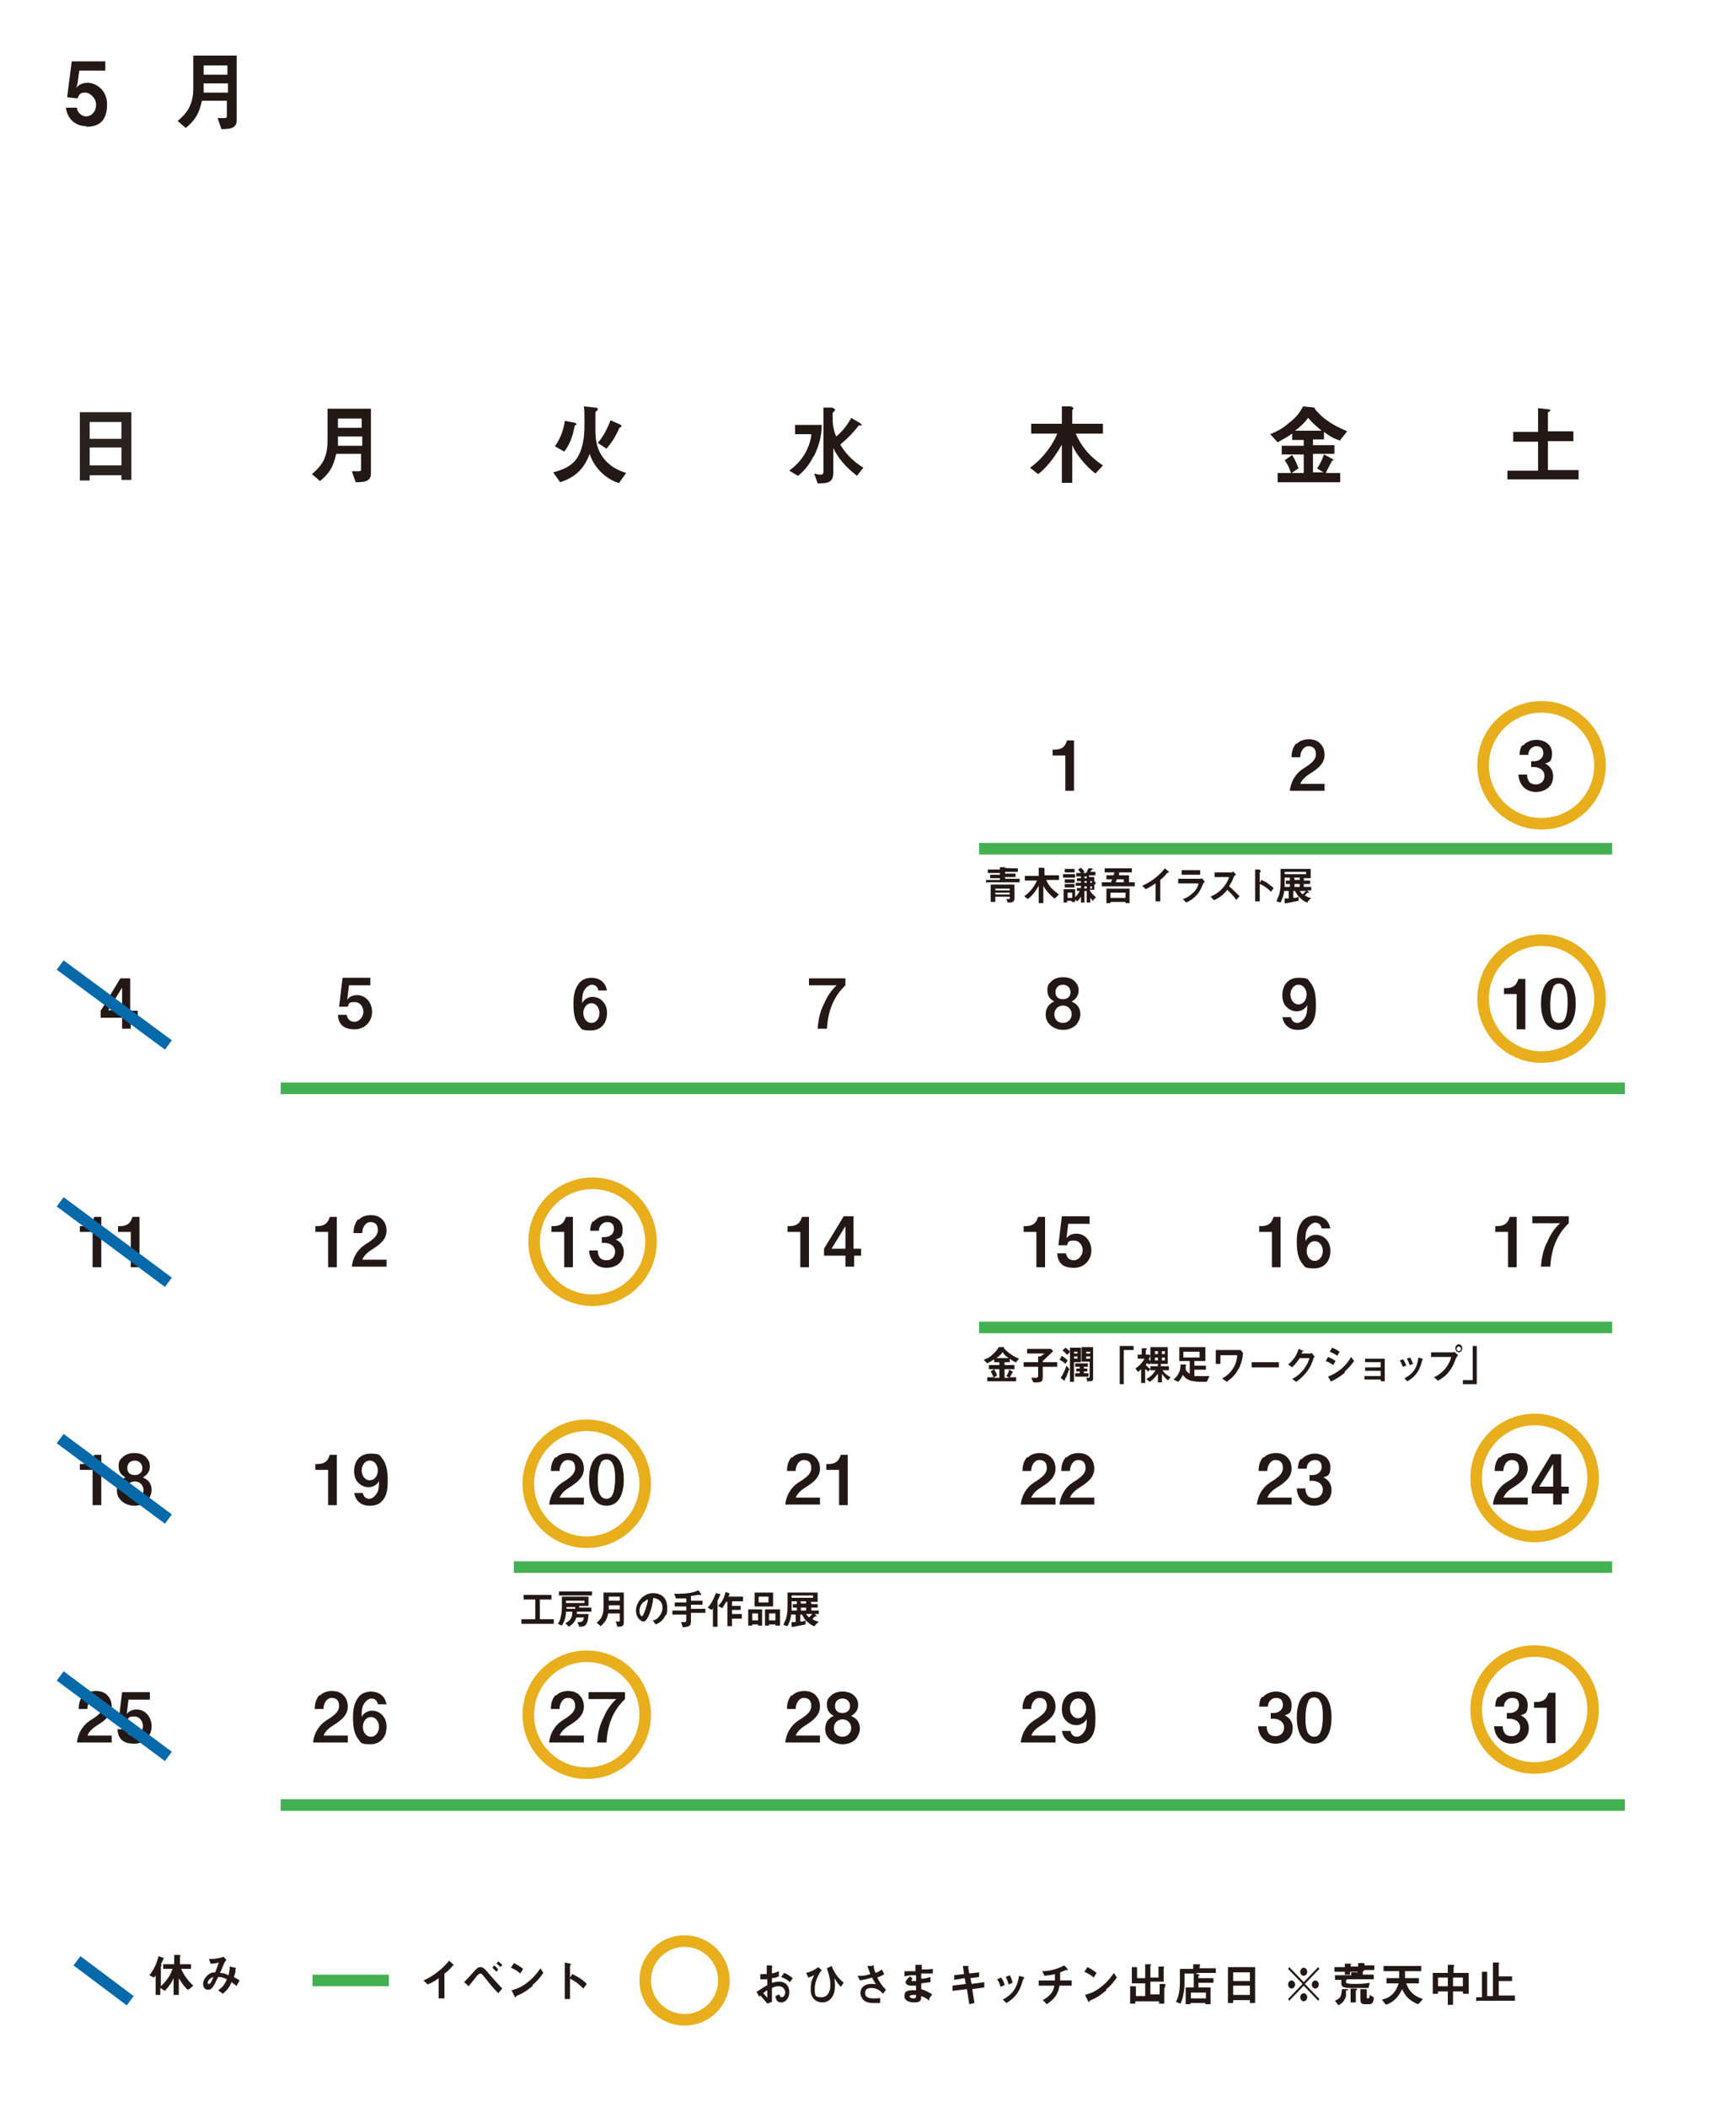 <?xml version="1.0" encoding="UTF-8"?>
<svg id="_レイヤー_21" data-name="レイヤー_2" xmlns="http://www.w3.org/2000/svg" version="1.1" viewBox="0 0 300 364">
  <!-- Generator: Adobe Illustrator 29.4.0, SVG Export Plug-In . SVG Version: 2.1.0 Build 152)  -->
  <defs>
    <style>
      .st0 {
        fill: #2a221f;
      }

      .st1 {
        stroke: #43b151;
      }

      .st1, .st2, .st3 {
        fill: none;
        stroke-miterlimit: 10;
        stroke-width: 2px;
      }

      .st2 {
        stroke: #e8ae1c;
      }

      .st3 {
        stroke: #0669a9;
      }

      .st4 {
        fill: #231815;
      }
    </style>
  </defs>
  <path class="st4" d="M185.6,136.6h-1.5v-6.1h-2.2v-1c.5,0,1,0,1.4-.2.6-.2.9-.8,1.1-1.4h1.2v8.8Z"/>
  <path class="st4" d="M224.1,128.5c.5-.6,1.4-.8,2.1-.8s1.5.2,2,.8c.5.5.7,1.2.7,1.9,0,1.5-1.2,2.4-2.3,3.1-.8.5-1.5,1-1.9,1.9h4.2v1.2h-6c.1-.9.4-1.8,1-2.6.5-.7,1.2-1.2,1.9-1.6.7-.5,1.6-1.1,1.6-2.1s-.5-1.4-1.3-1.4-1.4.9-1.4,1.9h-1.5c0-.9.2-1.7.8-2.4Z"/>
  <path class="st4" d="M263.2,128.8c.6-.7,1.5-1,2.3-1,1.4,0,2.7.8,2.7,2.3s-.4,1.5-1.2,1.8c.9.4,1.4,1.2,1.4,2.2,0,1.7-1.3,2.7-3,2.7s-2.9-1.2-3-3h1.5c0,.5.1.9.4,1.3.3.3.7.4,1.1.4.9,0,1.5-.6,1.5-1.5s-.8-1.5-1.8-1.5h-.5v-1h.5c.8,0,1.6-.5,1.6-1.4s-.5-1.2-1.2-1.2-1.4.6-1.4,1.5h-1.5c0-.6.1-1.2.5-1.7Z"/>
  <path class="st4" d="M22.6,174.6h1.2v1.2h-1.2v1.9h-1.5v-1.9h-3.7v-1.2l3.4-5.6h1.7v5.6ZM21.1,170.6l-2.4,3.9h2.4v-3.9Z"/>
  <path class="st4" d="M64,170.2h-3.7l-.3,2.5c.4-.6,1.1-.8,1.7-.8,1.6,0,2.6,1.4,2.6,2.9s-1.1,3-3,3-2.8-.8-2.9-2.5h1.5c.2.8.6,1.2,1.4,1.2s1.5-.9,1.5-1.7-.5-1.7-1.5-1.7-1,.2-1.2.8h-1.5l.6-5h4.8v1.2Z"/>
  <path class="st4" d="M103.4,171.1c-.1-.6-.5-1-1.1-1s-1.2.6-1.5,1.3c-.2.6-.2,1.2-.2,1.9.3-.7,1.1-1.1,1.8-1.1s1.3.3,1.7.7c.6.6.8,1.3.8,2.1,0,1.7-1,3-2.8,3s-1.6-.3-2.1-.9c-.8-1-.9-2.5-.9-3.8s.2-2.5,1-3.5c.5-.6,1.3-.9,2.1-.9s1.7.3,2.2,1c.3.4.4.8.5,1.2h-1.5ZM100.8,175c0,.8.5,1.7,1.4,1.7s1.4-.9,1.4-1.7-.5-1.7-1.4-1.7-1.4.9-1.4,1.7Z"/>
  <path class="st4" d="M146.1,169v1.2c-2.2,2.1-3,4.6-3.2,7.5h-1.6c.1-1.5.4-3,1.1-4.3.5-1.2,1.2-2.3,2.2-3.2h-4.8v-1.2h6.3Z"/>
  <path class="st4" d="M186.1,173.6c.4.4.6,1,.6,1.6s-.3,1.3-.7,1.8c-.6.6-1.4.9-2.3.9s-2-.4-2.6-1.3c-.3-.4-.4-.9-.4-1.4s.2-1.2.6-1.6c.3-.3.6-.5.9-.6-.8-.4-1.2-1-1.2-1.9s.2-1.1.6-1.5c.6-.6,1.3-.8,2.1-.8s1.6.2,2.1.8c.4.4.6.9.6,1.5,0,.9-.5,1.5-1.2,1.9.3.2.6.3.9.6ZM182.2,175.2c0,.9.6,1.5,1.5,1.5s1.5-.7,1.5-1.5-.6-1.5-1.5-1.5-1.5.7-1.5,1.5ZM182.4,171.4c0,.8.5,1.2,1.3,1.2s1.3-.5,1.3-1.2-.5-1.3-1.3-1.3-1.3.5-1.3,1.3Z"/>
  <path class="st4" d="M223.1,175.7c.1.6.5,1,1.1,1s1.2-.6,1.5-1.3c.2-.6.2-1.2.2-1.8-.3.7-1.1,1.1-1.8,1.1s-1.3-.3-1.7-.7c-.6-.5-.8-1.3-.8-2.1,0-1.7,1-3,2.8-3s1.6.3,2.1.9c.8,1,.9,2.5.9,3.8s-.1,2.6-1,3.5c-.5.6-1.3.8-2.1.8s-1.6-.2-2.2-1c-.3-.4-.4-.8-.5-1.2h1.5ZM225.8,171.8c0-.8-.5-1.7-1.4-1.7s-1.4.9-1.4,1.7.5,1.7,1.4,1.7,1.4-.9,1.4-1.7Z"/>
  <g>
    <path class="st4" d="M263.6,177.8h-1.5v-6.1h-2.2v-1c.5,0,1,0,1.4-.2.6-.2.9-.8,1.1-1.4h1.2v8.8Z"/>
    <path class="st4" d="M272.3,173.4c0,2-.6,4.5-3,4.5s-3-2.6-3-4.5.5-4.5,3-4.5,3,2.6,3,4.5ZM268.4,170.6c-.4.7-.5,2-.5,2.8s0,2.4.7,3c.2.2.5.3.8.3.4,0,.8-.2,1-.6.4-.7.5-2,.5-2.8s0-2.1-.5-2.8c-.2-.4-.6-.6-1-.6s-.8.2-1,.6Z"/>
  </g>
  <g>
    <path class="st4" d="M17.5,218.9h-1.5v-6.1h-2.2v-1c.5,0,1,0,1.4-.2.6-.2.9-.8,1.1-1.4h1.2v8.8Z"/>
    <path class="st4" d="M24.1,218.9h-1.5v-6.1h-2.2v-1c.5,0,1,0,1.4-.2.6-.2.9-.8,1.1-1.4h1.2v8.8Z"/>
  </g>
  <g>
    <path class="st4" d="M58.2,218.9h-1.5v-6.1h-2.2v-1c.5,0,1,0,1.4-.2.6-.2.9-.8,1.1-1.4h1.2v8.8Z"/>
    <path class="st4" d="M62,210.7c.5-.6,1.4-.8,2.1-.8s1.5.2,2,.8c.5.5.7,1.2.7,1.9,0,1.5-1.2,2.4-2.3,3.1-.8.5-1.5,1-1.9,1.9h4.2v1.2h-6c.1-.9.4-1.8,1-2.6.5-.7,1.2-1.2,1.9-1.6.7-.5,1.6-1.1,1.6-2.1s-.5-1.4-1.3-1.4-1.4.9-1.4,1.9h-1.5c0-.9.2-1.7.8-2.4Z"/>
  </g>
  <g>
    <path class="st4" d="M99,218.9h-1.5v-6.1h-2.2v-1c.5,0,1,0,1.4-.2.6-.2.9-.8,1.1-1.4h1.2v8.8Z"/>
    <path class="st4" d="M102.6,211c.6-.7,1.5-1,2.3-1,1.4,0,2.7.8,2.7,2.3s-.4,1.5-1.2,1.8c.9.4,1.4,1.2,1.4,2.2,0,1.7-1.3,2.7-3,2.7s-2.9-1.2-3-3h1.5c0,.5.1.9.4,1.3.3.3.7.4,1.1.4.9,0,1.5-.6,1.5-1.5s-.8-1.5-1.8-1.5h-.5v-1h.5c.8,0,1.6-.5,1.6-1.4s-.5-1.2-1.2-1.2-1.4.6-1.4,1.5h-1.5c0-.6.1-1.2.5-1.7Z"/>
  </g>
  <g>
    <path class="st4" d="M139.8,218.9h-1.5v-6.1h-2.2v-1c.5,0,1,0,1.4-.2.6-.2.9-.8,1.1-1.4h1.2v8.8Z"/>
    <path class="st4" d="M147.6,215.7h1.2v1.2h-1.2v1.9h-1.5v-1.9h-3.7v-1.2l3.4-5.6h1.7v5.6ZM146.1,211.8l-2.4,3.9h2.4v-3.9Z"/>
  </g>
  <g>
    <path class="st4" d="M180.6,218.9h-1.5v-6.1h-2.2v-1c.5,0,1,0,1.4-.2.6-.2.9-.8,1.1-1.4h1.2v8.8Z"/>
    <path class="st4" d="M188.3,211.4h-3.7l-.3,2.5c.4-.6,1.1-.8,1.7-.8,1.6,0,2.6,1.4,2.6,2.9s-1.1,3-3,3-2.8-.8-2.9-2.5h1.5c.2.8.6,1.2,1.4,1.2s1.5-.9,1.5-1.7-.5-1.7-1.5-1.7-1,.2-1.2.8h-1.5l.6-5h4.8v1.2Z"/>
  </g>
  <g>
    <path class="st4" d="M221.3,218.9h-1.5v-6.1h-2.2v-1c.5,0,1,0,1.4-.2.6-.2.9-.8,1.1-1.4h1.2v8.8Z"/>
    <path class="st4" d="M228.4,212.2c-.1-.6-.5-1-1.1-1s-1.2.6-1.5,1.3c-.2.6-.2,1.2-.2,1.9.3-.7,1.1-1.1,1.8-1.1s1.3.3,1.7.7c.6.6.8,1.3.8,2.1,0,1.7-1,3-2.8,3s-1.6-.3-2.1-.9c-.8-1-.9-2.5-.9-3.8s.2-2.5,1-3.5c.5-.6,1.3-.9,2.1-.9s1.7.3,2.2,1c.3.4.4.8.5,1.2h-1.5ZM225.8,216.1c0,.8.5,1.7,1.4,1.7s1.4-.9,1.4-1.7-.5-1.7-1.4-1.7-1.4.9-1.4,1.7Z"/>
  </g>
  <g>
    <path class="st4" d="M262.1,218.9h-1.5v-6.1h-2.2v-1c.5,0,1,0,1.4-.2.6-.2.9-.8,1.1-1.4h1.2v8.8Z"/>
    <path class="st4" d="M271.1,210.1v1.2c-2.2,2.1-3,4.6-3.2,7.5h-1.6c.1-1.5.4-3,1.1-4.3.5-1.2,1.2-2.3,2.2-3.2h-4.8v-1.2h6.3Z"/>
  </g>
  <g>
    <path class="st4" d="M17.5,260h-1.5v-6.1h-2.2v-1c.5,0,1,0,1.4-.2.6-.2.9-.8,1.1-1.4h1.2v8.8Z"/>
    <path class="st4" d="M25.6,255.8c.4.4.6,1,.6,1.6s-.3,1.3-.7,1.8c-.6.6-1.4.9-2.3.9s-2-.4-2.6-1.3c-.3-.4-.4-.9-.4-1.4s.2-1.2.6-1.6c.3-.3.6-.5.9-.6-.8-.4-1.2-1-1.2-1.9s.2-1.1.6-1.5c.6-.6,1.3-.8,2.1-.8s1.6.2,2.1.8c.4.4.6.9.6,1.5,0,.9-.5,1.5-1.2,1.9.3.2.6.3.9.6ZM21.8,257.4c0,.9.6,1.5,1.5,1.5s1.5-.7,1.5-1.5-.6-1.5-1.5-1.5-1.5.7-1.5,1.5ZM22,253.6c0,.8.5,1.2,1.3,1.2s1.3-.5,1.3-1.2-.5-1.3-1.3-1.3-1.3.5-1.3,1.3Z"/>
  </g>
  <g>
    <path class="st4" d="M58.2,260h-1.5v-6.1h-2.2v-1c.5,0,1,0,1.4-.2.6-.2.9-.8,1.1-1.4h1.2v8.8Z"/>
    <path class="st4" d="M62.7,257.9c.1.6.5,1,1.1,1s1.2-.6,1.5-1.3c.2-.6.2-1.2.2-1.8-.3.7-1.1,1.1-1.8,1.1s-1.3-.3-1.7-.7c-.6-.5-.8-1.3-.8-2.1,0-1.7,1-3,2.8-3s1.6.3,2.1.9c.8,1,.9,2.5.9,3.8s-.1,2.6-1,3.5c-.5.6-1.3.8-2.1.8s-1.6-.2-2.2-1c-.3-.4-.4-.8-.5-1.2h1.5ZM65.3,254c0-.8-.5-1.7-1.4-1.7s-1.4.9-1.4,1.7.5,1.7,1.4,1.7,1.4-.9,1.4-1.7Z"/>
  </g>
  <g>
    <path class="st4" d="M96.1,251.8c.5-.6,1.4-.8,2.1-.8s1.5.2,2,.8c.5.5.7,1.2.7,1.9,0,1.5-1.2,2.4-2.3,3.1-.8.5-1.5,1-1.9,1.9h4.2v1.2h-6c.1-.9.4-1.8,1-2.6.5-.7,1.2-1.2,1.9-1.6.7-.5,1.6-1.1,1.6-2.1s-.5-1.4-1.3-1.4-1.4.9-1.4,1.9h-1.5c0-.9.2-1.7.8-2.4Z"/>
    <path class="st4" d="M107.8,255.6c0,2-.6,4.5-3,4.5s-3-2.6-3-4.5.5-4.5,3-4.5,3,2.6,3,4.5ZM103.8,252.8c-.4.7-.5,2-.5,2.8s0,2.4.7,3c.2.2.5.3.8.3.4,0,.8-.2,1-.6.4-.7.5-2,.5-2.8s0-2.1-.5-2.8c-.2-.4-.6-.6-1-.6s-.8.2-1,.6Z"/>
  </g>
  <g>
    <path class="st4" d="M136.9,251.8c.5-.6,1.4-.8,2.1-.8s1.5.2,2,.8c.5.5.7,1.2.7,1.9,0,1.5-1.2,2.4-2.3,3.1-.8.5-1.5,1-1.9,1.9h4.2v1.2h-6c.1-.9.4-1.8,1-2.6.5-.7,1.2-1.2,1.9-1.6.7-.5,1.6-1.1,1.6-2.1s-.5-1.4-1.3-1.4-1.4.9-1.4,1.9h-1.5c0-.9.2-1.7.8-2.4Z"/>
    <path class="st4" d="M146.5,260h-1.5v-6.1h-2.2v-1c.5,0,1,0,1.4-.2.6-.2.9-.8,1.1-1.4h1.2v8.8Z"/>
  </g>
  <g>
    <path class="st4" d="M177.6,251.8c.5-.6,1.4-.8,2.1-.8s1.5.2,2,.8c.5.5.7,1.2.7,1.9,0,1.5-1.2,2.4-2.3,3.1-.8.5-1.5,1-1.9,1.9h4.2v1.2h-6c.1-.9.4-1.8,1-2.6.5-.7,1.2-1.2,1.9-1.6.7-.5,1.6-1.1,1.6-2.1s-.5-1.4-1.3-1.4-1.4.9-1.4,1.9h-1.5c0-.9.2-1.7.8-2.4Z"/>
    <path class="st4" d="M184.3,251.8c.5-.6,1.4-.8,2.1-.8s1.5.2,2,.8c.5.5.7,1.2.7,1.9,0,1.5-1.2,2.4-2.3,3.1-.8.5-1.5,1-1.9,1.9h4.2v1.2h-6c.1-.9.4-1.8,1-2.6.5-.7,1.2-1.2,1.9-1.6.7-.5,1.6-1.1,1.6-2.1s-.5-1.4-1.3-1.4-1.4.9-1.4,1.9h-1.5c0-.9.2-1.7.8-2.4Z"/>
  </g>
  <g>
    <path class="st4" d="M218.4,251.8c.5-.6,1.4-.8,2.1-.8s1.5.2,2,.8c.5.5.7,1.2.7,1.9,0,1.5-1.2,2.4-2.3,3.1-.8.5-1.5,1-1.9,1.9h4.2v1.2h-6c.1-.9.4-1.8,1-2.6.5-.7,1.2-1.2,1.9-1.6.7-.5,1.6-1.1,1.6-2.1s-.5-1.4-1.3-1.4-1.4.9-1.4,1.9h-1.5c0-.9.2-1.7.8-2.4Z"/>
    <path class="st4" d="M224.9,252.1c.6-.7,1.5-1,2.3-1,1.4,0,2.7.8,2.7,2.3s-.4,1.5-1.2,1.8c.9.4,1.4,1.2,1.4,2.2,0,1.7-1.3,2.7-3,2.7s-2.9-1.2-3-3h1.5c0,.5.1.9.4,1.3.3.3.7.4,1.1.4.9,0,1.5-.6,1.5-1.5s-.8-1.5-1.8-1.5h-.5v-1h.5c.8,0,1.6-.5,1.6-1.4s-.5-1.2-1.2-1.2-1.4.6-1.4,1.5h-1.5c0-.6.1-1.2.5-1.7Z"/>
  </g>
  <g>
    <path class="st4" d="M259.2,251.8c.5-.6,1.4-.8,2.1-.8s1.5.2,2,.8c.5.5.7,1.2.7,1.9,0,1.5-1.2,2.4-2.3,3.1-.8.5-1.5,1-1.9,1.9h4.2v1.2h-6c.1-.9.4-1.8,1-2.6.5-.7,1.2-1.2,1.9-1.6.7-.5,1.6-1.1,1.6-2.1s-.5-1.4-1.3-1.4-1.4.9-1.4,1.9h-1.5c0-.9.2-1.7.8-2.4Z"/>
    <path class="st4" d="M269.9,256.8h1.2v1.2h-1.2v1.9h-1.5v-1.9h-3.7v-1.2l3.4-5.6h1.7v5.6ZM268.4,252.9l-2.4,3.9h2.4v-3.9Z"/>
  </g>
  <g>
    <path class="st4" d="M14.5,292.9c.5-.6,1.4-.8,2.1-.8s1.5.2,2,.8c.5.5.7,1.2.7,1.9,0,1.5-1.2,2.4-2.3,3.1-.8.5-1.5,1-1.9,1.9h4.2v1.2h-6c.1-.9.4-1.8,1-2.6.5-.7,1.2-1.2,1.9-1.6.7-.5,1.6-1.1,1.6-2.1s-.5-1.4-1.3-1.4-1.4.9-1.4,1.9h-1.5c0-.9.2-1.7.8-2.4Z"/>
    <path class="st4" d="M25.9,293.6h-3.7l-.3,2.5c.4-.6,1.1-.8,1.7-.8,1.6,0,2.6,1.4,2.6,2.9s-1.1,3-3,3-2.8-.8-2.9-2.5h1.5c.2.8.6,1.2,1.4,1.2s1.5-.9,1.5-1.7-.5-1.7-1.5-1.7-1,.2-1.2.8h-1.5l.6-5h4.8v1.2Z"/>
  </g>
  <g>
    <path class="st4" d="M55.3,292.9c.5-.6,1.4-.8,2.1-.8s1.5.2,2,.8c.5.5.7,1.2.7,1.9,0,1.5-1.2,2.4-2.3,3.1-.8.5-1.5,1-1.9,1.9h4.2v1.2h-6c.1-.9.4-1.8,1-2.6.5-.7,1.2-1.2,1.9-1.6.7-.5,1.6-1.1,1.6-2.1s-.5-1.4-1.3-1.4-1.4.9-1.4,1.9h-1.5c0-.9.2-1.7.8-2.4Z"/>
    <path class="st4" d="M65.3,294.4c-.1-.6-.5-1-1.1-1s-1.2.6-1.5,1.3c-.2.6-.2,1.2-.2,1.9.3-.7,1.1-1.1,1.8-1.1s1.3.3,1.7.7c.6.6.8,1.3.8,2.1,0,1.7-1,3-2.8,3s-1.6-.3-2.1-.9c-.8-1-.9-2.5-.9-3.8s.2-2.5,1-3.5c.5-.6,1.3-.9,2.1-.9s1.7.3,2.2,1c.3.4.4.8.5,1.2h-1.5ZM62.7,298.3c0,.8.5,1.7,1.4,1.7s1.4-.9,1.4-1.7-.5-1.7-1.4-1.7-1.4.9-1.4,1.7Z"/>
  </g>
  <g>
    <path class="st4" d="M96.1,292.9c.5-.6,1.4-.8,2.1-.8s1.5.2,2,.8c.5.5.7,1.2.7,1.9,0,1.5-1.2,2.4-2.3,3.1-.8.5-1.5,1-1.9,1.9h4.2v1.2h-6c.1-.9.4-1.8,1-2.6.5-.7,1.2-1.2,1.9-1.6.7-.5,1.6-1.1,1.6-2.1s-.5-1.4-1.3-1.4-1.4.9-1.4,1.9h-1.5c0-.9.2-1.7.8-2.4Z"/>
    <path class="st4" d="M108,292.3v1.2c-2.2,2.1-3,4.6-3.2,7.5h-1.6c.1-1.5.4-3,1.1-4.3.5-1.2,1.2-2.3,2.2-3.2h-4.8v-1.2h6.3Z"/>
  </g>
  <g>
    <path class="st4" d="M136.9,292.9c.5-.6,1.4-.8,2.1-.8s1.5.2,2,.8c.5.5.7,1.2.7,1.9,0,1.5-1.2,2.4-2.3,3.1-.8.5-1.5,1-1.9,1.9h4.2v1.2h-6c.1-.9.4-1.8,1-2.6.5-.7,1.2-1.2,1.9-1.6.7-.5,1.6-1.1,1.6-2.1s-.5-1.4-1.3-1.4-1.4.9-1.4,1.9h-1.5c0-.9.2-1.7.8-2.4Z"/>
    <path class="st4" d="M148,297c.4.4.6,1,.6,1.6s-.3,1.3-.7,1.8c-.6.6-1.4.9-2.3.9s-2-.4-2.6-1.3c-.3-.4-.4-.9-.4-1.4s.2-1.2.6-1.6c.3-.3.6-.5.9-.6-.8-.4-1.2-1-1.2-1.9s.2-1.1.6-1.5c.6-.6,1.3-.8,2.1-.8s1.6.2,2.1.8c.4.4.6.9.6,1.5,0,.9-.5,1.5-1.2,1.9.3.2.6.3.9.6ZM144.1,298.5c0,.9.6,1.5,1.5,1.5s1.5-.7,1.5-1.5-.6-1.5-1.5-1.5-1.5.7-1.5,1.5ZM144.3,294.7c0,.8.5,1.2,1.3,1.2s1.3-.5,1.3-1.2-.5-1.3-1.3-1.3-1.3.5-1.3,1.3Z"/>
  </g>
  <g>
    <path class="st4" d="M177.6,292.9c.5-.6,1.4-.8,2.1-.8s1.5.2,2,.8c.5.5.7,1.2.7,1.9,0,1.5-1.2,2.4-2.3,3.1-.8.5-1.5,1-1.9,1.9h4.2v1.2h-6c.1-.9.4-1.8,1-2.6.5-.7,1.2-1.2,1.9-1.6.7-.5,1.6-1.1,1.6-2.1s-.5-1.4-1.3-1.4-1.4.9-1.4,1.9h-1.5c0-.9.2-1.7.8-2.4Z"/>
    <path class="st4" d="M185,299c.1.6.5,1,1.1,1s1.2-.6,1.5-1.3c.2-.6.2-1.2.2-1.8-.3.7-1.1,1.1-1.8,1.1s-1.3-.3-1.7-.7c-.6-.5-.8-1.3-.8-2.1,0-1.7,1-3,2.8-3s1.6.3,2.1.9c.8,1,.9,2.5.9,3.8s-.1,2.6-1,3.5c-.5.6-1.3.8-2.1.8s-1.6-.2-2.2-1c-.3-.4-.4-.8-.5-1.2h1.5ZM187.7,295.1c0-.8-.5-1.7-1.4-1.7s-1.4.9-1.4,1.7.5,1.7,1.4,1.7,1.4-.9,1.4-1.7Z"/>
  </g>
  <g>
    <path class="st4" d="M218.2,293.2c.6-.7,1.5-1,2.3-1,1.4,0,2.7.8,2.7,2.3s-.4,1.5-1.2,1.8c.9.4,1.4,1.2,1.4,2.2,0,1.7-1.3,2.7-3,2.7s-2.9-1.2-3-3h1.5c0,.5.1.9.4,1.3.3.3.7.4,1.1.4.9,0,1.5-.6,1.5-1.5s-.8-1.5-1.8-1.5h-.5v-1h.5c.8,0,1.6-.5,1.6-1.4s-.5-1.2-1.2-1.2-1.4.6-1.4,1.5h-1.5c0-.6.1-1.2.5-1.7Z"/>
    <path class="st4" d="M230.1,296.7c0,2-.6,4.5-3,4.5s-3-2.6-3-4.5.5-4.5,3-4.5,3,2.6,3,4.5ZM226.1,293.9c-.4.7-.5,2-.5,2.8s0,2.4.7,3c.2.2.5.3.8.3.4,0,.8-.2,1-.6.4-.7.5-2,.5-2.8s0-2.1-.5-2.8c-.2-.4-.6-.6-1-.6s-.8.2-1,.6Z"/>
  </g>
  <g>
    <path class="st4" d="M259,293.2c.6-.7,1.5-1,2.3-1,1.4,0,2.7.8,2.7,2.3s-.4,1.5-1.2,1.8c.9.4,1.4,1.2,1.4,2.2,0,1.7-1.3,2.7-3,2.7s-2.9-1.2-3-3h1.5c0,.5.1.9.4,1.3.3.3.7.4,1.1.4.9,0,1.5-.6,1.5-1.5s-.8-1.5-1.8-1.5h-.5v-1h.5c.8,0,1.6-.5,1.6-1.4s-.5-1.2-1.2-1.2-1.4.6-1.4,1.5h-1.5c0-.6.1-1.2.5-1.7Z"/>
    <path class="st4" d="M268.8,301.1h-1.5v-6.1h-2.2v-1c.5,0,1,0,1.4-.2.6-.2.9-.8,1.1-1.4h1.2v8.8Z"/>
  </g>
  <g>
    <path class="st4" d="M32.4,343.7c-.8-.8-1.2-1.5-1.5-2v2.9h-.9v-2.9c-.2.5-.6,1.2-1.5,2.2l-.8-.5v1.2h-.8v-3.4c-.1.2-.2.3-.3.4l-.8-.4c.6-.7,1.2-1.7,1.6-3.3l.8.3s.2,0,.2.1,0,0,0,0c-.2,0-.2,0-.2.1,0,.2-.2.5-.4.9.1,0,.1.1.1.2s0,.1,0,.1c0,0-.1,0-.1.1v3.4c1.3-1.2,1.8-2.3,2-3h-1.6v-.8h1.9v-1.6h.8c0,0,.3,0,.3.1s0,.1-.1.2v1.3h1.9v.8h-1.7c.5,1.1,1.2,2.1,2.1,2.9l-.7.6Z"/>
    <path class="st4" d="M40.8,343c-.4-.3-.6-.5-.8-.6-.4,1-.8,1.4-1.5,2l-.8-.6c.7-.5,1.1-.9,1.5-1.9-.6-.3-.9-.4-1.5-.4-.8,1.7-1.1,2.2-1.7,2.2s-.9-.4-.9-1,.4-1.2.9-1.6c.5-.4.9-.4,1.2-.4.2-.6.4-1,.6-1.7-.7.2-1,.2-1.4.2l-.3-.8c1.2,0,2.1-.2,2.5-.4l.5.5c0,.1-.2.3-.4.7,0,0-.5,1.3-.7,1.6.7,0,1,.2,1.5.4.1-.6.2-.9.2-1.5l.9.2c0,0,.2,0,.2.1s0,0-.1.1c0,0,0,0,0,.2,0,.4-.1.7-.3,1.2.4.2.7.4,1,.6l-.5.9ZM35.9,342.5c0,.2,0,.2.2.2,0,0,.2,0,.3-.2.2-.2.4-.9.5-1-.7.2-1,.7-1,1Z"/>
  </g>
  <g>
    <path class="st4" d="M130.7,344.1c1.2-.8,1.4-.9,1.9-1.2v-1c-.5,0-.7,0-1.2,0v-.9c0,0,.3,0,.6,0s.3,0,.5,0c0-.9,0-1,0-1.5h.8c.2.2.2.2.2.2s-.1.1-.1.2c0,0,0,.8,0,1,.5-.1.7-.2,1.2-.4v.9c-.5.2-.8.3-1.2.3v.8c.2,0,.6-.2,1.2-.2,1.2,0,1.8.8,1.8,1.8s-.6,1.8-1.4,1.8-.9-.6-1-1.1l.7-.3c0,.3.2.5.4.5s.6-.3.6-.8-.4-1.1-1.1-1.1-.9.2-1.2.3c0,1.3,0,1.4,0,2.4l-.8.3c-.3-.4-.5-.6-1.2-1.4-.1.1-.1.1-.2.2l-.5-.9ZM132.6,343.8c-.2.1-.4.2-.7.5.2.3.6.6.7.8v-1.2ZM136.5,342.4c-.3-.3-.7-.6-1.5-.9l.5-.7c.6.2,1.1.6,1.5.9l-.5.7Z"/>
    <path class="st4" d="M141.9,340.4c-.5.8-1.1,1.9-1.1,3.1s0,1.5,1.2,1.5,1.5-1.3,1.5-2.1c0-1.3-.5-2.5-.6-2.9l.8-.4c.7,1.6,1.3,2.2,2.1,2.9l-.5.7c-.5-.5-.8-1-1.1-1.5,0,.3.1.7.1,1.2,0,2.4-1.3,3-2.2,3s-2-.6-2-2.2.3-1.8.6-2.5c-.4.2-.7.3-1,.4l-.4-.8c.8-.2,1.3-.4,2.1-1l.7.6Z"/>
    <path class="st4" d="M152.3,344.1c-.3-.3-.9-.7-1.7-.7s-1.1.3-1.1.9.5.9,1.4.9.9,0,1.2-.1v.9c-.3,0-.7,0-1.1,0s-1.5,0-2-.8c0-.1-.3-.4-.3-.9,0-1.2,1-1.6,1.8-1.6s.7,0,.9.1c-.3-.4-.4-.7-.7-1.2-1,.3-1.5.4-2.1.5l-.4-.8c.3,0,.4,0,.6,0,.1,0,.7,0,1.6-.3-.2-.5-.3-.9-.5-1.4h.8c0-.1.3-.2.3,0s0,.2,0,.2,0,.3.3,1c.6-.2.8-.4,1.1-.6l.4.8c-.2.2-.5.3-1.2.6.5,1,.9,1.5,1.5,2.1l-.5.7Z"/>
    <path class="st4" d="M160.6,345.6c-.5-.4-.8-.6-1.4-.8,0,.8-.2,1.1-1.2,1.1s-1.7-.4-1.7-1,0-1.2,1.8-1.1h.2s0-.8,0-.8c-.1,0-.6,0-.8,0-.7,0-1-.3-1-.6s.5-.8.8-1l.4.4c-.1.1-.2.2-.2.3s.2.1.3.1c.3,0,.3,0,.5,0v-1c-.9,0-1.3,0-2,.2v-.9c.9,0,1.3,0,1.9,0v-1.1s.9,0,.9,0c.1,0,.2,0,.2,0s0,0,0,.1c0,0,0,0,0,.1,0,0,0,.2,0,.6,1,0,1.2,0,1.9-.1v.8c-.9,0-1.6,0-2,0v.9c.7,0,.9-.1,1.6-.3v.9c-.3,0-.7.1-1.6.2,0,.4,0,.5,0,1,.6.2,1.1.4,1.9.9l-.5.7ZM157.9,344.6c-.5,0-.7.1-.7.3s.5.3.6.3c.5,0,.5-.1.5-.6,0,0-.2,0-.4,0Z"/>
    <path class="st4" d="M168,343.5l.4,2.5-.9.2-.4-2.6-2.5.3v-.9c-.1,0,2.3-.3,2.3-.3l-.2-1-1.8.3v-.8c-.1,0,1.7-.2,1.7-.2l-.2-1.4h.8c.2,0,.2,0,.2,0s-.1.2-.1.2l.2,1.1,1.7-.2v.8c.1,0-1.5.2-1.5.2l.2,1,2.2-.3v.9c.1,0-2.1.3-2.1.3Z"/>
    <path class="st4" d="M172.9,343.2c-.1-.5-.3-.9-.6-1.3l.7-.3c.3.4.5.8.6,1.3l-.7.3ZM176.9,341.8c0,0,0,0-.2.4-.6,2.5-2.1,3.4-2.8,3.8l-.6-.6c1.5-.8,2.5-1.9,2.8-4.1l.7.2c0,0,.2,0,.2.1s0,0,0,0ZM174.3,342.8c-.1-.5-.3-.9-.5-1.3l.7-.3c.3.5.4,1,.5,1.3l-.7.3Z"/>
    <path class="st4" d="M183.1,343c-.3,1.6-.9,2.3-2.2,3.2l-.7-.7c1.2-.7,1.8-1.3,2-2.5h-2.7v-.9h2.8c0,0,0-.2,0-.5s0-.5,0-.6c-.7.2-1.1.2-1.8.3l-.4-.8c.6,0,2.2-.1,3.8-1l.6.6s0,.1,0,.2,0,0,0,0h-.2s0,0-.1,0c-.3.1-.4.2-1,.4,0,.3,0,.7,0,1,0,.2,0,.2,0,.4h2v.9h-2.1Z"/>
    <path class="st4" d="M189,341.6c-.4-.4-1-.7-1.6-1l.5-.8c.5.2,1.1.6,1.6,1l-.5.8ZM191.2,343.8c-1.2,1-1.9,1.4-2.9,1.8,0,.1,0,.2-.1.2s-.1,0-.2-.2l-.5-1c.6-.2,1.6-.4,2.8-1.4,1.2-.9,1.9-2,2.2-2.4l.5.8c-.3.4-.9,1.3-1.9,2.1Z"/>
    <path class="st4" d="M201.3,343.3c0,0-.1.1-.1.2v2.6h-.9v-.4h-4.1v.4h-.9v-3h.9c0,0,.1.1.1.2s0,0,0,.1c0,0,0,0,0,.1v1.3h1.6v-2.2h-2.3v-2.8h.9c0,0,0,.1,0,.2s0,0,0,0c0,0,0,0,0,.1v1.6h1.4v-2.4h1c0,.1,0,.2,0,.2s0,0,0,0c0,0-.1,0-.1.1v2h1.4v-1.9h.9c0,0,.1,0,.1.1s0,0,0,0c0,0-.1.1-.1.2v2.3h-2.3v2.2h1.6v-1.8h.9c0,0,.1.1.1.2s0,0,0,0Z"/>
    <path class="st4" d="M206.6,341h.5c0,.1.2.1.2.2s0,0-.2.1v.4h2.6v.8h-2.6v.8h2.1v2.9h-.9v-.2h-2.6v.2h-.8v-2.9h1.4v-2.4h-1.6v1.3c0,.9,0,1.4-.2,2.3-.1.7-.3,1.2-.5,1.6l-.8-.3c.3-.5.7-1.5.7-3.4v-2.3h2.3v-.8h1c0,0,.2,0,.2.2s0,0-.1.1c0,0,0,0,0,0v.4h2.8v.8h-3.2ZM208.4,344.2h-2.6v1h2.6v-1Z"/>
    <path class="st4" d="M216,345.9v-.4h-2.9v.5h-.9v-6.2h4.7v6.2h-.9ZM216,340.7h-2.9v1.5h2.9v-1.5ZM216,343h-2.9v1.6h2.9v-1.6Z"/>
    <path class="st4" d="M222.8,345.6l-.2-.3,2.5-2.6-2.5-2.6.2-.3,2.5,2.6,2.5-2.6.2.3-2.5,2.6,2.5,2.6-.2.3-2.5-2.6-2.5,2.6ZM223.8,342.8c0,.4-.3.7-.6.7s-.6-.3-.6-.7.3-.7.6-.7.6.3.6.7ZM225.9,340.6c0,.4-.3.7-.6.7s-.6-.3-.6-.7.3-.7.6-.7.6.3.6.7ZM225.9,345c0,.4-.3.7-.6.7s-.6-.3-.6-.7.3-.7.6-.7.6.3.6.7ZM227.9,342.8c0,.4-.3.7-.6.7s-.6-.3-.6-.7.3-.7.6-.7.6.3.6.7Z"/>
    <path class="st4" d="M232.7,343.8c-.1,0-.1.1-.1.2,0,.6,0,.6,0,.8-.3,1.1-1,1.4-1.3,1.6l-.6-.8c1-.4,1.1-.8,1.2-2h.9s.2,0,.2.2,0,0,0,0ZM235.5,340.6v.5h-.9v-.5h-1.3v.5h-.9v-.5h-1.8v-.8h1.8v-.6h.9s.2,0,.2.2,0,0,0,0c0,0-.1,0-.1.1v.2h1.3v-.6h.9s.2,0,.2.1,0,0,0,0c0,0,0,0,0,.1v.2h1.7v.8h-1.7ZM232.6,342.1v.3c0,.2.3.3,1.3.3s1.8,0,2.8-.2l-.2.9h-2.9c-1.5,0-1.8-.2-1.8-.8v-.6h-1.1v-.8h2.8v-.5h.9c0,0,.2,0,.2.1s0,0,0,0c0,0,0,0,0,.1v.2h2.8v.8h-4.6ZM234.4,343.8c0,0-.1,0-.1.1v2h-.9v-2.4h.9c0,0,.2,0,.2.1s0,0,0,.1ZM236.6,346.2h-.9c-.4,0-.6-.3-.6-.7v-1.9h.9c.1,0,.2.1.2.1s0,0,0,.1c0,0,0,0,0,.1v1.1c0,.2,0,.2.2.2s.3-.1.3-.6l.7.4c0,.2,0,1.2-.7,1.2Z"/>
    <path class="st4" d="M245,346.2c-1.5-.7-2.1-1.3-2.7-2.6-.9,2-2.2,2.5-2.8,2.7l-.7-.9c.5-.1,1.3-.3,2-1.1.6-.7.8-1.4.9-1.7h-2.1v-.9h2.2v-1.2h-2.7v-.9h6.5v.9h-2.8c0,.7,0,.9,0,1.2h2.4v.9h-2.2c.2.4.4,1.2,1.3,1.9.6.5,1.3.7,1.6.8l-.7.8Z"/>
    <path class="st4" d="M252.8,344.3v-.3h-1.7v2.3h-.9v-2.3h-1.7v.4h-.9v-3.6h2.6v-1.4h1c0,0,.1.1.1.2s0,0,0,.1c0,0-.1,0-.1.1v1h2.6v3.6h-.9ZM250.2,341.6h-1.7v1.5h1.7v-1.5ZM252.8,341.6h-1.7v1.5h1.7v-1.5Z"/>
    <path class="st4" d="M255.1,345.9v-.9h1v-4.4h.9c0,0,0,0,0,.1s0,0,0,0c0,0,0,0,0,.1v4h1v-5.8h1c0,.1.1.1.1.2s0,0,0,0c-.1,0-.1.1-.1.2v2h2.3v.8h-2.3v2.5h2.8v.9h-6.6Z"/>
  </g>
  <g>
    <path class="st4" d="M170.4,152.6v-.6h2.4v-.3h-1.7v-.6h1.7v-.3h-2.1v-.6h2.1v-.4h.7c0,0,.2,0,.2.1s0,0,0,0c0,0,0,0,0,0h0c0,.1,2.2.1,2.2.1v.6h-2.2v.3h1.8v.6h-1.8v.3h2.5v.6h-5.7ZM174.2,156l-.3-.7c0,0,.2,0,.4,0s.2,0,.2-.2v-.2h-2.5v.9h-.8v-3h4.1v2.4c0,.6-.3.7-1.1.7ZM174.5,153.5h-2.5v.3h2.5v-.3ZM174.5,154.2h-2.5v.3h2.5v-.3Z"/>
    <path class="st4" d="M182.2,155.2c-.8-.6-1.6-1.6-1.9-2.2v3h-.8v-3c-.2.4-1,1.7-1.9,2.3l-.6-.5c1.2-.8,1.9-2,2.2-2.7h-2.1v-.8h2.4v-1.4h.7c.3,0,.3.1.3.2s0,0,0,0c0,0,0,0,0,0v1.1h2.5v.8h-2.2c.3.8,1,1.7,2.2,2.5l-.6.6Z"/>
    <path class="st4" d="M183.7,151.6v-.6h2.1v.6h-2.1ZM189,155.7c-.3-.2-.4-.4-.6-.6v.8h-.6v-2h-.4v2h-.6v-1c-.2.3-.4.5-.6.8l-.4-.3v.4h-.6v-.2h-.8v.3h-.6v-2.3h2v1.4c.4-.4.6-.8.8-1.1h-.5v-.5h.7v-.4h-.9v-.5h.9v-.3h-.7v-.5h.7v-.3h-.8v-.6h.8c-.2-.2-.3-.4-.5-.6l.5-.3c.3.3.5.5.6.7l-.2.2h.5c.2-.3.3-.6.4-.8h.6c.2.2.2.2.2.2,0,0,0,0,0,0-.1,0-.2,0-.2,0-.1.2-.2.2-.3.4h.9v.6h-1.1v.3h.9v.8h.2v.5h-.2v.9h-.8c.2.6,1,1.2,1.1,1.3l-.5.5ZM184,153.3v-.6h1.7v.6h-1.7ZM184,150.7v-.6h1.7v.6h-1.7ZM184,152.5v-.6h1.7v.6h-1.7ZM185.3,154.2h-.8v.9h.8v-.9ZM187.8,151.4h-.4v.3h.4v-.3ZM187.8,152.2h-.4v.3h.4v-.3ZM187.8,153.1h-.4v.4h.4v-.4ZM188.7,152.2h-.3v.3h.3v-.3ZM188.7,153.1h-.3v.4h.3v-.4Z"/>
    <path class="st4" d="M190.4,153.1v-.7h1.6l.2-.5h-1v-.7h1.2l.2-.5h-1.7v-.7h4.7v.7h-2.2v.5c-.1,0,1.7,0,1.7,0v1.2h1v.7h-5.7ZM194.5,156v-.2h-2.6v.2h-.7v-2.5h4v2.5h-.7ZM194.5,154.2h-2.6v.9h2.6v-.9ZM194.2,151.9h-1.2l-.2.5h1.4v-.5Z"/>
    <path class="st4" d="M201.8,150.8c0,0-.1,0-.2.1-.3.4-.7.8-1.1,1.1v3.7h-.8v-3.1c-.5.3-.9.6-1.7,1l-.6-.6c1.4-.6,2.9-1.7,3.9-3l.6.5s.1.1.1.2,0,0-.2,0Z"/>
    <path class="st4" d="M207.9,152.7c-.3.6-.5,1.3-1.1,1.9-.7.8-1.4,1.1-1.8,1.3l-.6-.6c.4-.1,1.1-.4,1.9-1.2.6-.6.8-1.2.8-1.5h-3.5v-.8h3.8c.1,0,.2,0,.3-.1l.5.6c-.2.2-.3.4-.3.4ZM204.2,151.1v-.8h3.2v.8h-3.2Z"/>
    <path class="st4" d="M213.7,155.5c-.6-.8-1.1-1.3-1.6-1.8-.5.6-1,1.2-2.3,1.8l-.6-.6c.4-.2,1.3-.6,2.1-1.5.7-.8,1-1.5,1.1-1.9h-2.5v-.8h2.9c.1,0,.2,0,.3-.2l.5.6c-.1,0-.3.2-.4.4-.2.6-.4.9-.8,1.6.6.5,1.2,1.1,1.8,1.7l-.6.7Z"/>
    <path class="st4" d="M219.7,154.1c-.5-.5-1.2-1.1-2-1.4v3h-.8v-5.5h.8c0,.2.2.2.2.3s-.2.2-.2.2v1.8l.3-.5c.3.2.6.2,1.1.6.5.4.8.6,1,.8l-.5.7Z"/>
    <path class="st4" d="M226,155.9c-.2,0-.7-.2-1.1-.6-.7-.5-.9-1.1-1.1-1.4h-.3v1.2c.3,0,.6,0,.9-.2v.7c-.9.2-1.6.3-2,.4-.1,0-.1,0-.2,0,0,0,0,.1-.1.1,0,0,0,0-.1-.2v-.7s.1,0,.7,0v-1.3h-.8c0,.5-.2,1.2-.6,2l-.7-.2c0-.2.2-.5.4-1,.2-.6.3-1.3.3-2.2s0-1.6,0-2.4h5.2v1.6h-1.7.4c0,0,.2.1.2.2s0,0-.1,0v.2h1.1v.6h-1.1v.5h1.3v.6h-.7l.4.4s0,0,0,0c0,0,0,0-.1,0s-.1,0-.2,0c-.1,0-.3.2-.5.5.4.2.7.4,1.1.4l-.6.6ZM222.9,152.7h-.7v-.6h.7v-.5h-.9v.8c0,.2,0,.5,0,.8h.9v-.5ZM225.7,150.6h-3.7v.4h3.7v-.4ZM224.6,151.6h-1.5.4c0,0,.2,0,.2.2s0,0,0,0v.2h.9v-.5ZM224.6,152.7h-.9v.5h.9v-.5ZM224.6,153.9c.2.3.4.5.5.6.2-.2.4-.4.6-.6h-1Z"/>
  </g>
  <g>
    <path class="st4" d="M175.8,235.4c-.3-.1-.7-.2-1.3-.7v.6h-.9v.5h1.7v.7h-1.7v1.5h.8l-.5-.3c.3-.4.4-.7.5-1.1l.7.4s0,0,0,0c0,0,0,0,0,0,0,0,0,0-.1,0-.1.3-.4.7-.5.9h1.1v.7h-5v-.7h1.1c-.2-.4-.3-.7-.5-1l.6-.4c.2.4.4.7.5,1.1l-.6.4h1v-1.5h-1.8v-.7h1.8v-.5h-.9v-.5c-.3.2-.6.4-1.2.7l-.6-.6c.4-.2.9-.3,1.5-.9.7-.6.9-1,1.1-1.3h.9c0,.1,0,.1,0,.2s0,0,0,0c0,0,0,0,0,0,0,0,.3.4,1,.9.7.5,1.1.7,1.6.9l-.5.6ZM173.3,233.5c-.2.3-.4.6-1.1,1.1h2.1c-.3-.2-.7-.5-1.1-1.1Z"/>
    <path class="st4" d="M180.2,236.1v1.7c0,1-.3,1-1.6,1l-.4-.8c.6,0,.6,0,.8,0,.2,0,.4,0,.4-.4v-1.5h-2.5v-.8h2.5v-1h.4c.3-.2.6-.4.7-.5h-3v-.8h4.1l.4.4c-.7.7-1.3,1.2-1.8,1.7v.2h2.5v.8h-2.5Z"/>
    <path class="st4" d="M184.1,235.6c-.3-.4-.8-.6-1-.7l.4-.7c.3.2.7.5,1,.8l-.4.6ZM184.1,238c0,.2-.1.3-.1.4,0,0,0,.1,0,.1,0,0,0,0,0,0s0,0-.1,0l-.6-.5c.3-.4.7-1.2,1-2.1l.5.6c-.2.4-.5,1.3-.6,1.5ZM184.4,234c-.3-.3-.6-.6-.8-.7l.5-.5c.3.2.6.4.8.7l-.5.6ZM185.6,235.3v3.4h-.7v-5.9h1.9v2.5h-1.3ZM186.2,233.5h-.6v.3h.6v-.3ZM186.2,234.3h-.6v.4h.6v-.4ZM185.8,237.8v-.6h.8v-.3h-.6v-.5h.6v-.3h-.8v-.6h2.2v.6h-.7v.3h.6v.5h-.6v.3h.8v.6h-2.3ZM188,238.8l-.3-.8c.2,0,.4,0,.4,0,.1,0,.2,0,.2-.3v-2.5h-1.4v-2.5h2v5.4c0,.5-.2.5-1.1.5ZM188.4,233.5h-.7v.3h.7v-.3ZM188.4,234.3h-.7v.4h.7v-.4Z"/>
    <path class="st4" d="M194.2,233.2v5.9h-.7v-6.6h2.4v.7h-1.7Z"/>
    <path class="st4" d="M198.3,236.8c-.2-.2-.2-.2-.4-.3v2.4h-.7v-2.4c-.1.1-.2.2-.5.5l-.5-.6c.9-.6,1.3-1.2,1.6-1.7h-1.2v-.7h.7v-1.1h.7c0,0,.2,0,.2.1s0,.1-.2.2v.8h.6l.2.2c-.2.4-.4,1-.8,1.6.2.2.5.5.8.7l-.5.5ZM201.9,238.5c-.7-.6-.9-.9-1.1-1.2v1.5h-.7v-1.5c-.6.8-1.1,1.2-1.4,1.4l-.6-.5c.6-.3,1.1-.7,1.6-1.5h-.9v-.7h1.3v-.4h-1.2v-.2c0,.1-.1.1-.3.3l-.5-.3c.2-.2.3-.3.4-.6l.3.3v-2.4h3v2.9h-1.2v.4h1.4v.7h-1.1c.3.5.8.9,1.4,1.2l-.5.6ZM200.1,233.4h-.5v.5h.5v-.5ZM200.1,234.5h-.5v.5h.5v-.5ZM201.3,233.4h-.5v.5h.5v-.5ZM201.3,234.5h-.5v.5h.5v-.5Z"/>
    <path class="st4" d="M208.4,238.7c-.5,0-1.7,0-2-.1-1.2-.1-1.7-.7-2-1.1-.3.7-.6,1-.8,1.2l-.8-.4c.3-.3.6-.5.9-1.1.3-.6.3-1.1.3-1.5h.8c0,0,.2,0,.2.2s0,0,0,0c0,0-.1,0-.1,0,0,.3,0,.3,0,.6,0,.2.2.5.7.8v-2.2h-1.8v-2.4h4.5v2.4h-1.9v.8h2v.7h-2v1.1c.3,0,.7,0,1.1,0,.8,0,1.2,0,1.5,0l-.4.9ZM207.3,233.5h-2.8v1h2.8v-1Z"/>
    <path class="st4" d="M214,236.5c-.6,1.2-1.5,1.8-2,2.2l-.8-.6c.4-.2,1.3-.7,2-1.9.5-.9.6-1.7.6-2.1h-2.9v1.5h-.8v-2.4h4.3l.4.5c0,.6-.2,1.6-.7,2.7Z"/>
    <path class="st4" d="M216.3,236.2v-.9h4.7v.9h-4.7Z"/>
    <path class="st4" d="M227,234.6c-.2.7-.5,1.5-1.2,2.4-.7.9-1.4,1.4-1.8,1.7l-.7-.5c.4-.2,1.3-.7,2.1-1.8.6-.8.8-1.5.9-1.8h-1.7c-.2.3-.6.9-1.3,1.6l-.7-.5c1-.8,1.6-1.8,1.8-2.7l.7.3s.2,0,.2.1,0,0-.2,0c0,.1-.1.2-.2.4h1.5c0,0,.2,0,.3-.1l.5.7c-.1,0-.2.2-.3.3Z"/>
    <path class="st4" d="M230.4,235.8c-.3-.2-.7-.5-1.3-.7l.4-.7c.5.2.9.4,1.3.7l-.4.7ZM232.4,237.1c-.9.8-1.7,1.2-2.3,1.5,0,0,0,0,0,0,0,0,0,.1,0,.1,0,0-.1-.1-.2-.2l-.4-.7c1.7-.7,2.9-1.6,4-3.4l.5.7c-.3.4-.7,1-1.6,1.8ZM231.1,234.2c-.4-.3-.8-.5-1.3-.7l.4-.7c.5.2.9.4,1.3.7l-.4.7Z"/>
    <path class="st4" d="M238.6,238.5v-.2h-2.8v-.6h2.8v-.9h-2.7v-.6h2.7v-.9h-2.7v-.6h3.4v3.9h-.6Z"/>
    <path class="st4" d="M242.4,236.1c-.1-.4-.3-.8-.5-1.1l.6-.2c.2.4.4.7.5,1.1l-.6.2ZM245.8,234.9c0,0,0,0-.1.3-.5,2.2-1.8,3-2.5,3.4l-.5-.5c1.3-.7,2.2-1.6,2.4-3.6l.7.2c0,0,.1,0,.1.1s0,0,0,0ZM243.6,235.8c-.1-.4-.3-.8-.5-1.1l.6-.2c.2.4.4.8.5,1.1l-.6.2Z"/>
    <path class="st4" d="M251.7,234.4c-.3.7-.5,1.5-1.2,2.4-.7,1-1.5,1.4-2,1.7l-.7-.6c.5-.2,1.4-.7,2.2-1.8.5-.7.7-1.4.8-1.7h-3.5v-.8h3.8c0,0,.2,0,.2-.1l.7.6c-.1,0-.2.2-.3.4ZM252.1,233.6c-.3,0-.6-.3-.6-.7s.3-.7.6-.7.6.3.6.7-.3.7-.6.7ZM252.1,232.6c-.2,0-.4.2-.4.4s.2.4.4.4.4-.2.4-.4-.2-.4-.4-.4Z"/>
    <path class="st4" d="M252.8,239.1v-.7h1.7v-5.9h.7v6.6h-2.4Z"/>
  </g>
  <g>
    <path class="st4" d="M90.1,280.5v-.8h2.4v-3.4h-2v-.8h4.8v.8h-2v3.4h2.4v.8h-5.7Z"/>
    <path class="st4" d="M99.7,278.5c0,.2,0,.2,0,.3h2c0,.4-.1,1.5-.5,1.9-.3.3-.7.3-1.1.3l-.3-.8c.7,0,1,0,1.1-.8h-1.3c-.2.6-.5,1.1-1.3,1.6l-.6-.6c1.1-.6,1.2-1.2,1.2-2h-1.1c0,1.2-.4,1.9-.7,2.4l-.7-.3c.1-.2.4-.5.5-1.2.2-.7.2-1.4.2-2.1s0-1.1,0-1.4h4.6v1.6h-1.6v.3h2.1v.7h-2.6ZM96.6,275.6v-.7h5.7v.7h-5.7ZM101,276.5h-3.2v.4h3.2v-.4ZM99.4,277.6h-1.5v.3h1.5v-.3Z"/>
    <path class="st4" d="M106.7,281l-.3-.9c.1,0,.3,0,.5,0s.2,0,.2-.2v-1.2h-2c-.2,1-.5,1.5-1.3,2.2l-.7-.6c.5-.4,1.2-1,1.2-2.6v-2.6h3.5v5.2c0,.7-.5.7-1.2.7ZM107.1,277.3h-1.9c0,.4,0,.6,0,.7h1.9v-.7ZM107.1,275.8h-1.9v.7h1.9v-.7Z"/>
    <path class="st4" d="M114.8,279.4c-.5.8-1.2,1.1-1.5,1.2l-.5-.7c.3,0,.8-.2,1.2-.8.4-.5.5-1.1.5-1.4s-.1-.9-.5-1.2c-.4-.4-.9-.4-1.1-.5-.2,1.7-.6,2.6-.8,3.1-.2.4-.5,1-.9,1s-1.3-.6-1.3-1.9,1.2-3,2.9-3,2.5,1,2.5,2.5-.2,1.1-.4,1.5ZM111.2,276.7c-.5.5-.7,1.1-.7,1.6s.3.9.4.9c.3,0,.9-1.8,1.1-2.9-.2,0-.5.2-.8.5Z"/>
    <path class="st4" d="M119.4,278.9v1.2c0,.8-.3.9-1.4,1l-.3-.9c.1,0,.4,0,.6,0s.3-.1.3-.3v-1h-2.4v-.7h2.4v-.7h-2v-.7h2v-.7c-.6,0-1.1,0-1.8,0l-.3-.8c.2,0,.5,0,.9,0,.9,0,2.3-.1,3.3-.6l.5.7s0,0,0,.1,0,0,0,0c-.1,0-.2,0-.3,0-.1,0-.3,0-.3,0-.1,0-.5.1-1.2.2v.8h2v.7h-2v.7h2.5v.7h-2.5Z"/>
    <path class="st4" d="M124.6,275.4c-.1,0-.1,0-.2.2-.1.3-.2.4-.4.9h0c0,0,0,0,0,.1,0,0,0,0,0,.1,0,0,0,0,0,.1v4.2h-.8v-3.2c0,0-.1.2-.2.3l-.7-.4c.7-.8,1-1.4,1.4-2.5l.9.2s0,0,0,0c0,0,0,0,0,0ZM126.5,276.7v.7h1.5v.7h-1.5v.7h1.7v.8h-1.7v1.3h-.8v-4.2h-.2c-.3.5-.5.8-.7,1.1l-.7-.4c.7-.7,1-1.3,1.3-2.4l.8.3s0,0,0,0,0,0,0,0c0,0-.1,0-.1,0,0,0-.2.4-.2.5h2.5v.8h-1.8Z"/>
    <path class="st4" d="M131,280.8v-.2h-1v.2h-.7v-2.8h2.4v2.8h-.7ZM131,278.7h-1v1.2h1v-1.2ZM130.4,277.5v-2.4h3.2v2.4h-3.2ZM132.8,275.8h-1.7v1h1.7v-1ZM134,280.8v-.2h-1.1v.2h-.7v-2.8h2.6v2.8h-.7ZM134,278.7h-1.1v1.2h1.1v-1.2Z"/>
    <path class="st4" d="M140.8,280.9c-.2,0-.7-.2-1.1-.6-.7-.5-.9-1.1-1.1-1.4h-.3v1.2c.3,0,.6,0,.9-.2v.7c-.9.2-1.6.3-2,.4-.1,0-.1,0-.2,0,0,0,0,.1-.1.1,0,0,0,0-.1-.2v-.7s.1,0,.7,0v-1.3h-.8c0,.5-.2,1.2-.6,2l-.7-.2c0-.2.2-.5.4-1,.2-.6.3-1.3.3-2.2s0-1.6,0-2.4h5.2v1.6h-1.7.4c0,0,.2.1.2.2s0,0,0,0v.2h1.1v.6h-1.1v.5h1.3v.6h-.7l.4.4s0,0,0,0c0,0,0,0-.1,0s-.1,0-.2,0c-.1,0-.3.2-.5.5.4.2.7.4,1.1.4l-.6.6ZM137.7,277.7h-.7v-.6h.7v-.5h-.9v.8c0,.2,0,.5,0,.8h.9v-.5ZM140.5,275.6h-3.7v.4h3.7v-.4ZM139.3,276.6h-1.5.4c0,0,.2,0,.2.2s0,0,0,0v.2h.9v-.5ZM139.3,277.7h-.9v.5h.9v-.5ZM139.3,278.8c.2.3.4.5.5.6.2-.2.4-.4.6-.6h-1Z"/>
  </g>
  <g>
    <path class="st4" d="M78.3,339.6c-.1,0-.1,0-.2.1-.4.5-.8.9-1.3,1.2v4.3h-1v-3.5c-.5.4-1,.7-1.9,1.1l-.7-.7c1.6-.7,3.3-2,4.4-3.4l.7.6s.1.1.1.2,0,0-.2,0Z"/>
    <path class="st4" d="M86.2,344.4c-1.1-1.1-1.6-1.8-2.5-2.9-.4-.5-.5-.6-.7-.6s-.3.2-.5.3c-.2.3-1.3,1.6-1.5,1.9l-.8-.7c.5-.5.6-.6,1.4-1.5.8-.9,1-1.1,1.4-1.1s.7.2,1.1.7c.9,1,1.8,2.1,2.7,3l-.7.8ZM85.8,340.6c-.2-.2-.5-.5-.7-.7l.3-.4c.2.2.5.4.7.7l-.3.4ZM86.5,339.8c-.3-.3-.5-.5-.7-.6l.3-.4c.2.2.5.4.7.6l-.3.4Z"/>
    <path class="st4" d="M89.9,340.9c-.4-.4-.9-.7-1.6-1l.5-.8c.5.2,1.1.6,1.6,1l-.5.8ZM92.1,343c-1.2,1-1.9,1.4-2.9,1.8,0,.1,0,.2-.1.2s-.1,0-.2-.2l-.5-1c.6-.2,1.6-.4,2.8-1.4,1.2-.9,1.9-2,2.2-2.4l.5.8c-.3.4-.9,1.3-1.9,2.1Z"/>
    <path class="st4" d="M100.7,343.4c-.6-.6-1.3-1.2-2.2-1.6v3.5h-.9v-6.3l.9.2s.2,0,.2.1-.2.2-.2.2v2.1l.4-.6c.4.2.6.3,1.3.7.6.4.9.7,1.2,1l-.6.8Z"/>
  </g>
  <g id="_曜日" data-name="曜日">
    <g>
      <path class="st4" d="M15,21.8c-2.1,0-3.4-1.4-3.6-3.2h1.9c0,.7.7,1.5,1.6,1.5s1.7-.8,1.7-2-1.1-2.1-1.8-2.1-1,0-1.4,1l-1.8-.2.8-6.2h5.8v1.6h-4.5l-.3,2.2-.2.8c.2-.3.7-.9,2-.9s3.3,1.2,3.3,3.7-1,3.9-3.6,3.9Z"/>
      <path class="st4" d="M38.3,22.4l-.7-2c.2,0,.6,0,1.1,0s.5-.1.5-.5v-2.5h-4.3c-.5,2.2-1.1,3.3-2.8,4.7l-1.4-1.2c1-.9,2.7-2.2,2.7-5.6v-5.7h7.5v11.2c0,1.4-1.2,1.5-2.6,1.5ZM39.3,14.4h-4.1c0,.8,0,1.2,0,1.6h4.2v-1.6ZM39.3,11.3h-4.1v1.6h4.1v-1.6Z"/>
    </g>
    <g>
      <path class="st0" d="M21,82.9v-.8h-5.5v.9h-1.7v-11.8h8.9v11.7h-1.7ZM21,72.9h-5.5v2.9h5.5v-2.9ZM21,77.3h-5.5v3.1h5.5v-3.1Z"/>
      <path class="st4" d="M61.5,83.4l-.7-2c.2,0,.6,0,1.1,0s.5-.1.5-.5v-2.5h-4.3c-.5,2.2-1.1,3.3-2.8,4.7l-1.4-1.2c1-.9,2.7-2.2,2.7-5.6v-5.7h7.5v11.2c0,1.4-1.2,1.5-2.6,1.5ZM62.5,75.4h-4.1c0,.8,0,1.2,0,1.6h4.2v-1.6ZM62.5,72.3h-4.1v1.6h4.1v-1.6Z"/>
      <path class="st4" d="M106.8,83.4c-.6-.2-1.8-.7-3-1.9-1.2-1.2-1.7-2.5-1.9-3.1-.9,2.4-2.3,4-5.1,4.9l-1.2-1.7c1-.3,3.1-.8,4.2-2.6,1.2-2,1.2-4.5,1.2-5.9s0-2.3-.1-2.9l1.9.2c.2,0,.5,0,.5.3s0,.2-.1.2c-.2.2-.3.2-.3.3,0,.9,0,2.5,0,3.3,0,2.1.5,3.6,1.6,4.9,1.3,1.5,2.8,2,3.7,2.3l-1.2,1.7ZM99.5,73.4s-.2.1-.2.2c0,0-.1.5-.1.5-.3,1.4-.8,2.8-1.7,3.9l-1.6-.9c1.2-1.7,1.6-3.5,1.7-4.4l1.6.3c.1,0,.4.1.4.3s0,.1,0,.1ZM107.3,73.8c-.2,0-.2,0-.3.2-.4.9-1.1,2.3-2.2,3.5l-1.5-1c.7-.8,1.5-2,2.2-3.9l1.6.7c.1,0,.3.2.3.3s-.1.2-.2.2Z"/>
      <path class="st4" d="M140.6,78.8c-1,2-2.1,2.9-2.7,3.4l-1.5-.9c.6-.5,1.9-1.4,2.9-3.3.7-1.4.9-2.5.9-3h-2.8v-1.6h4.6c0,1-.1,3-1.4,5.5ZM148.1,82.2c-1-.8-2.9-2.3-4.1-4.8v4.2c0,1.7-.8,1.9-2.7,1.9l-.6-1.7c.2,0,.6.2,1,.2s.6-.1.6-.5v-11.1h1.5c.3.2.5.2.5.4s0,.1-.2.3c-.1.1-.2.2-.2.2v1.2c0,1.2.3,2.2.6,2.9.9-.7,1.9-1.9,2.6-3.2l1.4.8c.3.2.4.3.4.4s-.1.1-.1.1c-.3,0-.3,0-.4,0-.9,1.2-2,2.3-3.2,3.3.9,1.5,2.1,2.8,4,4l-1.2,1.5Z"/>
      <path class="st4" d="M189.3,81.8c-1.7-1.3-3.4-3.4-4-4.9v6.5h-1.8v-6.6c-.5.9-2.1,3.6-4.1,5.1l-1.4-1.1c2.5-1.8,4.1-4.3,4.7-5.9h-4.5v-1.7h5.3v-3h1.5c.5.2.5.2.5.3s0,.1-.1.2c0,0-.1.2-.1.2v2.3h5.3v1.7h-4.7c.7,1.7,2.1,3.8,4.7,5.5l-1.3,1.4Z"/>
      <path class="st4" d="M231.6,76.1c-.7-.2-1.5-.5-2.8-1.5v1.3h-1.9v1h3.7v1.5h-3.7v3.2h1.8l-1.1-.7c.6-.8.9-1.6,1.2-2.4l1.5.8c0,0,.1.1.1.2,0,0,0,.1-.1.1-.2,0-.2,0-.2.2-.3.5-.8,1.5-1,1.9h2.5v1.6h-10.8v-1.6h2.3c-.3-.9-.6-1.5-1.1-2.2l1.3-.9c.5.8.8,1.5,1.1,2.3l-1.2.8h2.1v-3.2h-3.8v-1.5h3.8v-1h-2v-1.1c-.7.5-1.4.9-2.5,1.5l-1.3-1.4c.9-.4,1.8-.7,3.2-1.9,1.6-1.2,2-2.1,2.5-2.9l1.9.2c0,0,.1,0,.1.1s0,0,0,.1c0,0,0,0,0,0,0,0,.7,1,2.1,2,1.4,1,2.4,1.4,3.5,1.9l-1.1,1.4ZM226.1,72.1c-.4.6-1,1.3-2.3,2.3h4.6c-.6-.5-1.4-1.1-2.4-2.3Z"/>
      <path class="st4" d="M260.5,82.9v-1.6h5.3v-5h-4.3v-1.7h4.3v-4.1l1.7.2c.2,0,.4,0,.4.2s0,.1-.2.2c-.1,0-.2.1-.2.2v3.2h4.4v1.7h-4.4v5h5.3v1.6h-12.3Z"/>
    </g>
  </g>
  <circle class="st2" cx="266.4" cy="172.5" r="10.1"/>
  <circle class="st2" cx="266.4" cy="132.2" r="10.1"/>
  <circle class="st2" cx="265.2" cy="255.3" r="10.1"/>
  <circle class="st2" cx="265.2" cy="295.3" r="10.1"/>
  <circle class="st2" cx="101.4" cy="256.3" r="10.1"/>
  <circle class="st2" cx="101.4" cy="296.2" r="10.1"/>
  <circle class="st2" cx="102.4" cy="214.5" r="10.1"/>
  <circle class="st2" cx="118.3" cy="342.1" r="6.8"/>
  <g id="_線" data-name="線">
    <line class="st3" x1="10.4" y1="166.7" x2="29.1" y2="180.5"/>
  </g>
  <g id="_線1" data-name="線">
    <line class="st3" x1="13.3" y1="338.7" x2="22.5" y2="345.6"/>
  </g>
  <g id="_線2" data-name="線">
    <line class="st3" x1="10.4" y1="207.6" x2="29.1" y2="221.5"/>
  </g>
  <g id="_線3" data-name="線">
    <line class="st3" x1="10.4" y1="248.5" x2="29.1" y2="262.4"/>
  </g>
  <g id="_線4" data-name="線">
    <line class="st3" x1="10.4" y1="289.5" x2="29.1" y2="303.4"/>
  </g>
  <line class="st1" x1="169.2" y1="146.6" x2="278.6" y2="146.6"/>
  <line class="st1" x1="54" y1="342.1" x2="67.2" y2="342.1"/>
  <line class="st1" x1="169.2" y1="229.3" x2="278.6" y2="229.3"/>
  <line class="st1" x1="88.8" y1="270.7" x2="278.6" y2="270.7"/>
  <line class="st1" x1="48.5" y1="188" x2="280.8" y2="188"/>
  <line class="st1" x1="48.5" y1="311.8" x2="280.8" y2="311.8"/>
</svg>